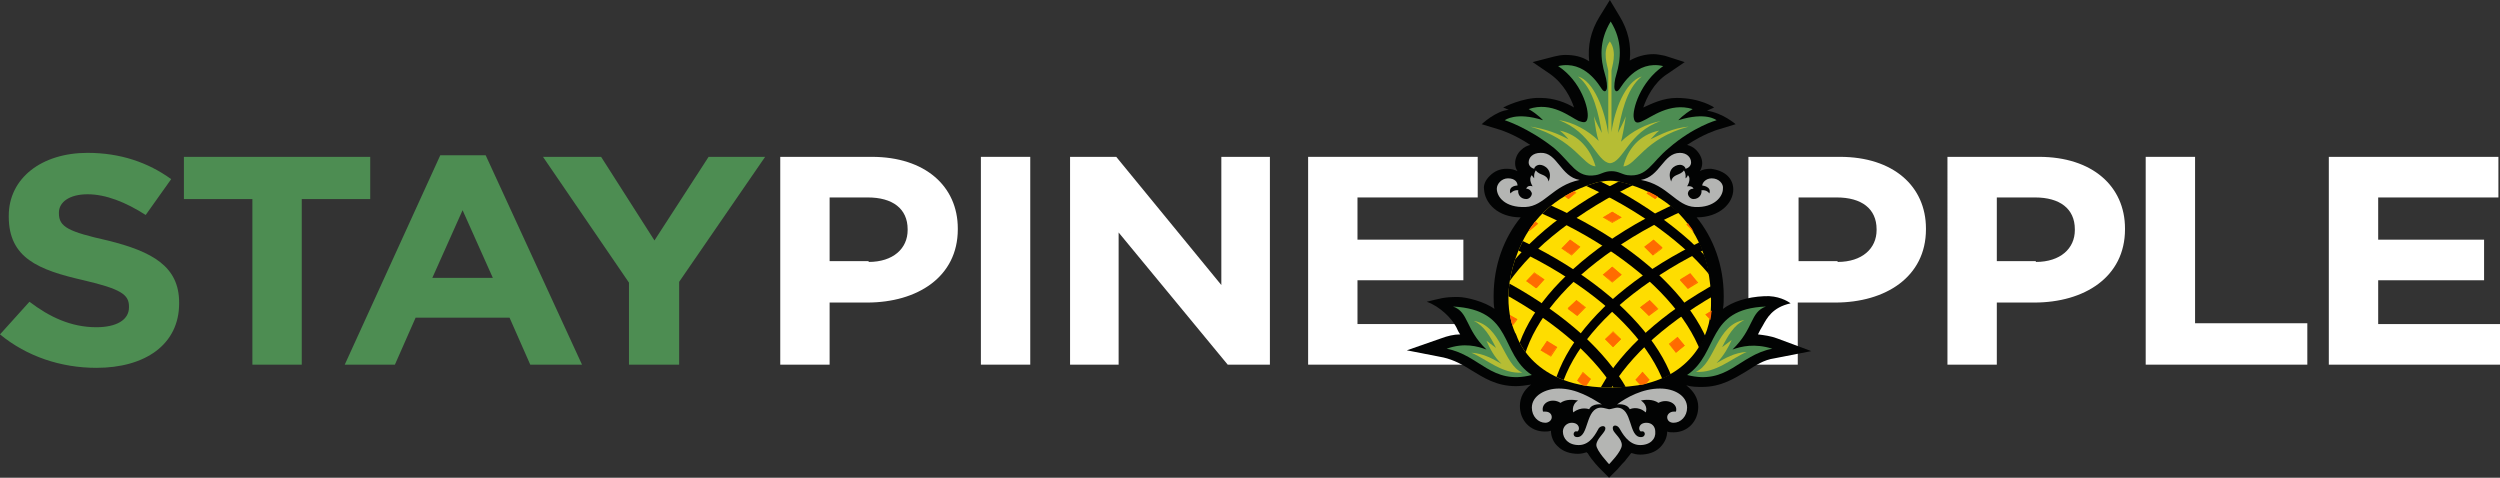 <?xml version="1.0" encoding="utf-8"?>
<!-- Generator: Adobe Illustrator 21.0.0, SVG Export Plug-In . SVG Version: 6.00 Build 0)  -->
<svg version="1.1" id="Layer_1" xmlns="http://www.w3.org/2000/svg" xmlns:xlink="http://www.w3.org/1999/xlink" x="0px" y="0px"
	 width="314px" height="60px" viewBox="0 0 314 60" style="enable-background:new 0 0 314 60;" xml:space="preserve">
<rect x="0" y="0" width="314" height="60" fill="#333333" stroke="none"/>
<style type="text/css">
	.st0{fill:#4D8D52;}
	.st1{fill:#FFFFFF;}
	.st2{fill:#020303;}
	.st3{fill:#B4B5B3;}
	.st4{fill:#B6BD34;}
	.st5{clip-path:url(#SVGID_2_);}
	.st6{fill:#FEDD00;}
	.st7{fill:#010101;}
	.st8{fill:#FF6B00;}
</style>
<g>
	<path class="st0" d="M0,42l3.7-4.1c2.5,1.9,5.2,3.2,8.4,3.2c2.5,0,4.1-0.9,4.1-2.5v-0.1c0-1.5-1-2.2-5.7-3.3
		c-5.7-1.3-9.4-2.8-9.4-8v-0.1c0-4.7,4.1-7.9,9.9-7.9c4.1,0,7.6,1.2,10.5,3.3L18.3,27c-2.5-1.6-5-2.6-7.3-2.6s-3.6,1-3.6,2.3v0.1
		c0,1.7,1.2,2.3,6.1,3.4c5.7,1.4,9,3.3,9,7.8v0.1c0,5.2-4.3,8.1-10.4,8.1C7.7,46.2,3.4,44.8,0,42z"/>
	<path class="st0" d="M31.7,25h-8.6v-5.3h23.4V25h-8.6v20.8h-6.2V25z"/>
	<path class="st0" d="M55.3,19.5h5.7l12.1,26.3h-6.5l-2.6-5.9H52.2l-2.6,5.9h-6.3L55.3,19.5z M61.9,34.9l-3.8-8.5l-3.8,8.5H61.9z"/>
	<path class="st0" d="M79,35.5L68.2,19.7h7.3l6.7,10.5L89,19.7h7.1L85.3,35.4v10.4H79V35.5z"/>
	<path class="st1" d="M98,19.7h11.5c6.7,0,10.8,3.7,10.8,9v0.1c0,6-5.1,9.2-11.4,9.2h-4.7v7.8H98V19.7z M109.1,32.9
		c3.1,0,4.9-1.7,4.9-4v-0.1c0-2.6-1.9-4-5-4h-4.8v8H109.1z"/>
	<path class="st1" d="M123.2,19.7h6.2v26.1h-6.2V19.7z"/>
	<path class="st1" d="M134.5,19.7h5.7l13.2,16.1V19.7h6.1v26.1h-5.3l-13.7-16.6v16.6h-6.1V19.7z"/>
	<path class="st1" d="M164.3,19.7h21.3v5.1h-15.1v5.3h13.3v5.1h-13.3v5.5h15.3v5.1h-21.5V19.7z"/>
	<path class="st1" d="M219.6,19.7h11.5c6.7,0,10.8,3.7,10.8,9v0.1c0,6-5.1,9.2-11.4,9.2h-4.7v7.8h-6.2V19.7z M230.8,32.9
		c3.1,0,4.9-1.7,4.9-4v-0.1c0-2.6-1.9-4-5-4h-4.8v8H230.8z"/>
	<path class="st1" d="M244.6,19.7h11.5c6.7,0,10.8,3.7,10.8,9v0.1c0,6-5.1,9.2-11.4,9.2h-4.7v7.8h-6.2V19.7z M255.7,32.9
		c3.1,0,4.9-1.7,4.9-4v-0.1c0-2.6-1.9-4-5-4h-4.8v8H255.7z"/>
	<path class="st1" d="M269.5,19.7h6.2v20.9h14.1v5.2h-20.3V19.7z"/>
	<path class="st1" d="M292.5,19.7h21.3v5.1h-15.1v5.3H312v5.1h-13.3v5.5H314v5.1h-21.5V19.7z"/>
	<path class="st2" d="M223.2,42.5c-0.8-0.3-1.6-0.4-2.4-0.5c0.2-0.4,0.4-0.8,0.6-1.1c0.5-0.9,1.2-2.3,3.5-2.8
		c-0.4-0.3-1.6-1-3.3-0.9c-2.2,0.1-4,0.7-5.2,1.6c0.1-0.5,0.1-1.1,0.1-1.6c0-3.9-1.3-7.3-3.4-9.9h0h0c2.9,0,4.6-1.8,4.6-3.5
		c0-0.6-0.2-1.2-0.7-1.7c-0.5-0.5-1.3-0.8-2.1-0.9h-0.1c-0.5,0-1,0.1-1.3,0.3c0.2-0.3,0.3-0.7,0.3-1c0-0.6-0.3-1.2-0.8-1.7
		c-0.3-0.3-0.7-0.5-1.1-0.6c2.1-1.4,3.8-1.9,3.8-1.9l2.3-0.7c0,0-1.6-1.4-3.6-1.7l0.9-0.4c0,0-1.7-1.2-4.7-1.2
		c-1.7,0-3.1,0.7-4.2,1.2c0.4-1.2,1.3-3.1,3-4.2l2.2-1.5L209.1,7c-0.5-0.1-1-0.2-1.4-0.2c-1.1,0-2.1,0.3-3,0.8
		c0.2-2-0.2-3.8-1.3-5.6L202.2,0l-1.3,2.1c-1.1,1.8-1.5,3.6-1.3,5.6c-0.9-0.6-1.9-0.8-3-0.8c-0.5,0-1,0.1-1.4,0.2l-2.7,0.7l2.2,1.5
		c1.7,1.2,2.6,3,3,4.2c-1-0.6-2.5-1.2-4.2-1.2c-2.2-0.1-4.7,1.2-4.7,1.2l0.7,0.3c-1.6,0.1-3.4,1.8-3.4,1.8l2.3,0.7
		c0,0,1.7,0.5,3.8,1.9c-0.4,0.1-0.8,0.3-1.1,0.6c-0.5,0.4-0.8,1.1-0.8,1.7c0,0.4,0.1,0.7,0.3,1c-0.4-0.2-0.8-0.3-1.3-0.3h-0.1
		c-0.8,0-1.5,0.3-2.1,0.9c-0.5,0.5-0.8,1.1-0.7,1.7c0.1,1.7,1.7,3.5,4.6,3.5h0c-2.1,2.6-3.4,6-3.4,9.9c0,0.6,0,1.1,0.1,1.6
		c-1.2-0.9-3.5-1.5-4.6-1.5c-1.8,0-2.2,0.2-3.9,0.6c1.7,0.6,3.1,2.1,3.6,3c0.2,0.3,0.3,0.7,0.6,1.1c-0.8,0-1.6,0.2-2.4,0.5l-4.3,1.5
		l4.6,0.9c1.3,0.3,2.4,0.9,3.5,1.6c1.5,0.9,3.1,2,5.6,2c0.6,0,1.3-0.1,1.9-0.2c-0.9,0.7-1.4,1.6-1.4,2.7c0,1.8,1.3,3.2,3.1,3.2
		c0.3,0,0.5,0,0.8-0.1c0,0,0,0,0,0c0,0.7,0.3,1.5,0.9,2c0.6,0.6,1.5,0.9,2.5,0.9c0.4,0,0.8-0.1,1.1-0.2c0,0.1,0.1,0.1,0.1,0.1
		c0.6,1,1.5,1.9,1.6,2l1.1,1.1l1.1-1.1c0,0,0.4-0.5,0.9-1c0.2-0.3,0.5-0.6,0.7-0.9c0,0,0.1-0.1,0.1-0.1c0.3,0.1,0.7,0.2,1.1,0.2
		c1,0,1.9-0.3,2.5-0.9c0.6-0.6,0.9-1.3,0.9-2c0,0,0,0,0,0c0.2,0.1,0.5,0.1,0.8,0.1c1.8,0,3.1-1.4,3.1-3.2c0-1.1-0.6-2-1.5-2.7
		c0.7,0.2,1.4,0.2,2,0.2c2.4,0,4.1-1.1,5.6-2c1.1-0.7,2.1-1.4,3.5-1.6l4.6-0.9L223.2,42.5z"/>
	<path class="st0" d="M189,15.1c0,0,1.4-1.1,4.8,0c0,0-0.6-0.7-1.8-1.4c2.9-1,5.2,1,6.3,1.5c0.6,0.2,1,0.3,1.1-0.4
		c0.2-1.1-0.8-4.6-3.7-6.5c3.4-0.8,5.2,2.5,5.5,2.9c0.3,0.4,0.5,0.3,0.6,0c0.1-0.3,0-1.2-0.2-1.8c-0.6-2-0.8-4.2,0.7-6.7
		c1.5,2.4,1.3,4.7,0.7,6.7c-0.2,0.6-0.3,1.5-0.2,1.8c0.1,0.3,0.3,0.4,0.6,0c0.3-0.4,2.1-3.7,5.5-2.9c-2.9,2-3.9,5.5-3.7,6.5
		c0.1,0.7,0.5,0.7,1.1,0.4c1-0.4,3.4-2.4,6.3-1.5c-1.2,0.7-1.8,1.4-1.8,1.4c3.5-1.1,4.8,0,4.8,0s-2.9,0.8-6,3.5
		c-2.2,1.8-2.7,3.7-5.2,3.4c-0.7-0.1-1.1-0.5-2-0.5c-0.9,0-1.3,0.4-2,0.5c-2.4,0.4-3-1.5-5.2-3.4C191.9,16,189,15.1,189,15.1"/>
	<path class="st0" d="M181.7,43.8c2.2-0.8,3.9-0.3,5,0.1c-2.7-2.6-2.2-4.7-4.2-5.4c7.7,0.4,5.8,5.9,9.9,8.6
		C187.3,48.4,185.9,44.6,181.7,43.8"/>
	<path class="st0" d="M211.9,47.1c4.1-2.8,2.3-8.3,9.9-8.6c-2,0.7-1.5,2.8-4.2,5.4c1.1-0.4,2.8-0.8,5-0.1
		C218.4,44.6,217,48.4,211.9,47.1"/>
	<path class="st3" d="M212.4,20.4c0,0.4-0.3,0.7-0.7,0.8c0-0.2-0.3-0.5-0.7-0.5c-0.7,0-1.7,0.7-1.1,2.1c0.2-1,1.1-0.7,1.6-1.4
		c0.3,0.4,0.2,1,0.2,1c0.2-0.1,0.3-0.4,0.3-0.4c0.5,0.5-0.1,1.4-0.1,1.4c0.7-0.1,0.8,0.3,0.8,0.3c-0.6,0-0.7,0.5-0.7,0.6
		c0,0.3,0.3,0.7,0.7,0.7c0.7,0,1.1-0.6,1-1.1c0.7-0.1,1,0.4,1,0.4c0.3-0.9-0.9-1-0.9-1c0-0.3,0.4-0.9,1.2-0.9c0.9,0,1.5,0.7,1.4,1.3
		c0,1-1.1,2.4-3.5,2.3c-2.4-0.1-3.4-2.8-6.8-3.4c2.4-0.4,2.8-3.4,4.9-3.4C211.9,19.2,212.4,19.8,212.4,20.4"/>
	<path class="st3" d="M188,23.7c0-0.6,0.6-1.3,1.4-1.3c0.9,0,1.2,0.5,1.2,0.9c0,0-1.2,0-0.9,1c0,0,0.4-0.5,1-0.4
		c-0.1,0.4,0.2,1.1,1,1.1c0.4,0,0.7-0.4,0.7-0.7c0-0.1-0.2-0.6-0.7-0.6c0,0,0.1-0.5,0.8-0.3c0,0-0.6-0.9-0.1-1.4
		c0,0,0.1,0.2,0.3,0.4c0,0-0.1-0.6,0.2-1c0.5,0.7,1.4,0.4,1.6,1.4c0.6-1.4-0.5-2.1-1.1-2.1c-0.4,0-0.7,0.3-0.7,0.5
		c-0.4-0.1-0.7-0.4-0.7-0.8c0-0.6,0.5-1.2,1.5-1.2c2.1-0.1,2.5,3,4.9,3.4c-3.4,0.7-4.4,3.3-6.8,3.4C189,26.1,188,24.7,188,23.7"/>
	<path class="st3" d="M193.8,51.7c0.1,0,0.2,0,0.3,0c0.5,0,0.8,0.3,0.8,0.7c0,0.4-0.4,0.7-0.8,0.7c-0.9,0-1.7-0.8-1.7-1.9
		c0-1.5,1.7-2.4,3.4-2.4c2.2,0,4.1,1.2,5.4,2c0,0-1.2-0.2-1.6,0.6c0,0-1-0.4-2,0.4c0,0-0.3-0.9,0.6-1.5c-0.6-0.1-1.5-0.2-2.2,0.3
		C194.9,49.9,193.5,50.6,193.8,51.7"/>
	<path class="st3" d="M206,55.9c-1.5,0-2.3-1.6-2.6-2.1c-0.3-0.5-1-0.5-0.8,0.2c0.2,0.5,1.1,1.1,1.1,1.9s-1.6,2.4-1.6,2.4
		s-1.6-1.7-1.6-2.4s0.9-1.4,1.1-1.9c0.2-0.6-0.5-0.6-0.8-0.2c-0.3,0.5-1,2.1-2.5,2.1c-1.3,0-2-0.8-2-1.7c0-0.6,0.5-1.1,1.1-1.1
		c1,0,1.1,0.9,0.7,1.1c-0.5-0.2-0.7,0.7,0,0.7c1.5,0,1-3.7,3-3.7c0.3,0,0.9,0.2,1,0.2c0.2,0,0.8-0.2,1-0.2c2,0,1.4,3.7,3,3.7
		c0.7,0,0.6-0.9,0-0.7c-0.4-0.2-0.3-1.1,0.7-1.1c0.7,0,1.1,0.5,1.1,1.1C208,55.1,207.3,55.9,206,55.9"/>
	<path class="st3" d="M210.2,53.1c-0.5,0-0.8-0.3-0.8-0.7c0-0.4,0.4-0.7,0.8-0.7c0.1,0,0.2,0,0.3,0c0.3-1-1.1-1.7-2.2-1.1
		c-0.7-0.5-1.7-0.4-2.2-0.3c1,0.7,0.6,1.5,0.6,1.5c-1-0.9-2-0.4-2-0.4c-0.4-0.8-1.6-0.6-1.6-0.6c1.2-0.9,3.2-2,5.4-2
		c1.8,0,3.4,0.9,3.4,2.4C211.9,52.3,211.1,53.1,210.2,53.1"/>
	<path class="st4" d="M185.1,40.3c1.3,0.6,2.1,2,2.8,3.4c-0.4-0.3-0.8-0.6-1.2-0.9c0.4,0.9,1,2.1,1.9,2.9c-1.1-0.6-2.2-1.3-3.8-1.4
		c1.9,0.8,3.9,2.7,6.4,2.5C188.8,45.8,188.6,40.9,185.1,40.3"/>
	<path class="st4" d="M215.6,45.6c0.9-0.9,1.5-2,1.9-2.9c-0.4,0.3-0.8,0.6-1.2,0.9c0.7-1.4,1.5-2.8,2.8-3.4
		c-3.5,0.5-3.7,5.5-6.1,6.5c2.5,0.2,4.5-1.7,6.4-2.5C217.8,44.3,216.7,45,215.6,45.6"/>
	<path class="st4" d="M207.3,17.5c0.4-0.4,0.7-0.8,1.1-1.1c-2.5,0.5-4,2.4-4.5,4.5c1.6-0.1,2.6-3.5,8.2-5
		C210,16.1,208.6,16.9,207.3,17.5 M208.6,15.2c-1.7,0.3-3.7,1.3-5,2.6c0.2-0.8,0.4-1.8,0.6-3.2c-0.3,0.8-0.7,1.5-1,2.1
		c0.4-2.2,1-5.5,3-7.1c-2.1,0.7-3.4,4.2-3.8,7v-6.3c0-0.4,0-1,0-1.4c0-0.4,0.8-2.3-0.2-3.7c-1,1.3-0.3,3-0.2,3.7c0,0.4,0,1,0,1.5
		v6.5c-0.4-3-1.8-6.7-3.8-7.3c2,1.6,2.6,4.9,3,7.1c-0.3-0.6-0.7-1.2-1-2.1c0.2,1.4,0.3,2.3,0.6,3.1c-1.3-1.3-3.3-2.4-5-2.6
		c4.1,1.5,4.7,5.2,6.4,5.4c0,0,0,0,0,0v0c0,0,0,0,0,0C203.9,20.4,204.5,16.6,208.6,15.2 M195.9,16.4c0.4,0.3,0.8,0.7,1.1,1.1
		c-1.3-0.7-2.8-1.3-4.8-1.6c5.6,1.6,6.6,4.9,8.2,5C199.8,18.8,198.3,16.9,195.9,16.4"/>
	<g>
		<defs>
			<path id="SVGID_1_" d="M200.6,22.9c-2.4,0.7-7,2.5-9.4,7.5c-3,6.2-1.3,10.5-0.9,11.4c0.1,0.1,0.1,0.2,0.2,0.4
				c0.4,1.2,3.4,7.9,15.3,6.2c6.6-1.1,9.2-6.1,9.2-10c0-3.8-0.7-12.8-11.2-15.5c-0.5-0.1-1-0.2-1.5-0.2
				C201.7,22.7,201.1,22.8,200.6,22.9"/>
		</defs>
		<clipPath id="SVGID_2_">
			<use xlink:href="#SVGID_1_"  style="overflow:visible;"/>
		</clipPath>
		<g class="st5">
			<path class="st6" d="M203.7,22.9c-1-0.3-2.1-0.3-3.2,0c-2.4,0.7-7,2.5-9.4,7.5c-3,6.2-1.3,10.5-0.9,11.4c0.1,0.1,0.1,0.3,0.2,0.4
				c0.4,1.2,3.4,7.9,15.3,6.2c6.6-1.1,9.2-6.1,9.2-10C215,34.6,214.2,25.6,203.7,22.9"/>
		</g>
		<g class="st5">
			<path class="st7" d="M228.6,31.6c-8.8,2.4-16,6.6-20.9,10.9c-4.9,4.4-7.5,9-7.7,13.5c-0.3-0.2-0.6-0.4-0.9-0.7
				c0.2-4.5,2.7-9.1,7.7-13.6c4.9-4.4,12.1-8.6,21-11.1C228.1,30.9,228.4,31.3,228.6,31.6z"/>
		</g>
		<g class="st5">
			<path class="st7" d="M224.1,27.6c-8.8,2.4-16,6.6-20.9,10.9c-4.9,4.4-7.5,9-7.7,13.5c-0.3-0.2-0.5-0.4-0.8-0.6
				c0.2-4.5,2.7-9.1,7.6-13.6c4.9-4.4,12.1-8.6,21-11.1C223.6,27,223.8,27.3,224.1,27.6z"/>
		</g>
		<g class="st5">
			<path class="st7" d="M219.5,23.6c-8.8,2.4-16,6.6-20.9,10.9c-4.9,4.4-7.5,9-7.7,13.5c-0.3-0.2-0.6-0.4-0.9-0.7
				c0.2-4.5,2.7-9.1,7.7-13.6c4.9-4.4,12.1-8.6,21-11.1C218.9,23,219.2,23.3,219.5,23.6z"/>
		</g>
		<g class="st5">
			<path class="st7" d="M214.9,19.6c-8.8,2.4-16,6.6-20.9,10.9c-4.9,4.4-7.5,9-7.7,13.5c-0.3-0.2-0.6-0.5-0.9-0.7
				c0.2-4.5,2.8-9.1,7.7-13.6c4.9-4.4,12.1-8.6,21-11.1C214.3,19,214.6,19.3,214.9,19.6z"/>
		</g>
		<g class="st5">
			<path class="st7" d="M176.7,32c8.8,2.4,16,6.6,20.9,10.9c4.9,4.4,7.5,9,7.8,13.5c0.3-0.3,0.7-0.5,1-0.8
				c-0.2-4.5-2.8-9.1-7.7-13.6c-4.9-4.4-12.1-8.7-20.9-11.2C177.4,31.3,177,31.6,176.7,32z"/>
		</g>
		<g class="st5">
			<path class="st7" d="M181.3,28c8.8,2.4,16,6.6,20.9,10.9c4.9,4.4,7.5,9,7.7,13.5c0.3-0.2,0.6-0.5,1-0.7
				c-0.2-4.5-2.8-9.1-7.7-13.6c-4.9-4.4-12.1-8.7-20.9-11.2C182,27.3,181.7,27.7,181.3,28z"/>
		</g>
		<g class="st5">
			<path class="st7" d="M185.9,24.1c8.8,2.4,16,6.6,20.9,10.9c4.9,4.4,7.5,9,7.8,13.5c0.3-0.3,0.7-0.5,1-0.8
				c-0.2-4.5-2.8-9.1-7.7-13.6C203,29.7,195.8,25.5,187,23C186.6,23.4,186.3,23.7,185.9,24.1z"/>
		</g>
		<g class="st5">
			<path class="st7" d="M190.5,20.2c8.8,2.4,16,6.6,20.9,10.9c4.9,4.4,7.5,9,7.7,13.5c0.3-0.2,0.6-0.5,0.9-0.7
				c-0.2-4.5-2.8-9.1-7.7-13.6c-4.9-4.4-12.1-8.7-20.9-11.2C191.1,19.5,190.8,19.9,190.5,20.2z"/>
		</g>
		<g class="st5">
			<polygon class="st8" points="197.4,32 196.2,31.2 197.2,30.1 198.4,31 			"/>
			<path class="st8" d="M197.4,32.1l-1.3-0.9l1.1-1.1l1.3,0.9L197.4,32.1z M196.3,31.2l1.1,0.8l0.9-1l-1.1-0.8L196.3,31.2z"/>
		</g>
		<g class="st5">
			<polygon class="st8" points="198.1,39.6 196.9,38.7 198,37.7 199.1,38.6 			"/>
			<path class="st8" d="M198.1,39.7l-1.2-0.9l1.1-1.1l1.2,0.9L198.1,39.7z M197,38.7l1.1,0.8l1-0.9l-1.1-0.8L197,38.7z"/>
		</g>
		<g class="st5">
			<polygon class="st8" points="199.1,48.6 198.1,47.8 198.8,46.8 199.8,47.6 			"/>
			<path class="st8" d="M199.1,48.7l-1-0.9l0.7-1.1l1,0.9L199.1,48.7z M198.2,47.8l0.9,0.8l0.6-1l-0.9-0.8L198.2,47.8z"/>
		</g>
		<g class="st5">
			<polygon class="st8" points="197,25 196,24.2 196.9,23.4 197.9,24.2 			"/>
			<path class="st8" d="M197,25l-1.1-0.8l1-0.8l1.1,0.8L197,25z M196.1,24.2l0.9,0.7l0.9-0.7l-0.9-0.7L196.1,24.2z"/>
		</g>
		<g class="st5">
			<polygon class="st8" points="207.6,32 206.6,31 207.7,30.1 208.8,31.1 			"/>
			<path class="st8" d="M207.6,32.1l-1.1-1.1l1.2-0.9l1.1,1.1L207.6,32.1z M206.7,31l1,0.9l1.1-0.8l-1-0.9L206.7,31z"/>
		</g>
		<g class="st5">
			<polygon class="st8" points="207.1,39.6 206,38.6 207.2,37.7 208.2,38.7 			"/>
			<path class="st8" d="M207.1,39.7l-1.1-1.1l1.2-0.9l1.1,1.1L207.1,39.7z M206.1,38.6l1,0.9l1.1-0.8l-1-0.9L206.1,38.6z"/>
		</g>
		<g class="st5">
			<polygon class="st8" points="206.3,48.6 205.5,47.7 206.3,46.7 207.1,47.7 			"/>
			<path class="st8" d="M206.3,48.7l-0.9-1l0.9-1l0.9,1L206.3,48.7z M205.6,47.7l0.7,0.9l0.7-0.9l-0.7-0.9L205.6,47.7z"/>
		</g>
		<g class="st5">
			<polygon class="st8" points="207.9,25 206.9,24.3 207.8,23.4 208.8,24.1 			"/>
			<path class="st8" d="M207.9,25l-1.1-0.7l0.9-0.9l1.1,0.7L207.9,25z M207,24.3l0.9,0.6l0.8-0.8l-0.9-0.6L207,24.3z"/>
		</g>
		<g class="st5">
			<polygon class="st8" points="202.5,27.9 201.4,27.3 202.5,26.6 203.6,27.3 			"/>
			<path class="st8" d="M202.5,28l-1.2-0.7l1.2-0.7l1.2,0.7L202.5,28z M201.5,27.3l1,0.6l1-0.6l-1-0.6L201.5,27.3z"/>
		</g>
		<g class="st5">
			<polygon class="st8" points="202.5,35.4 201.4,34.5 202.5,33.5 203.6,34.5 			"/>
			<path class="st8" d="M202.5,35.5l-1.2-1l1.2-1l1.2,1L202.5,35.5z M201.5,34.5l1,0.9l1-0.9l-1-0.9L201.5,34.5z"/>
		</g>
		<g class="st5">
			<polygon class="st8" points="202.6,43.6 201.6,42.6 202.6,41.7 203.6,42.6 			"/>
			<path class="st8" d="M202.6,43.6l-1-1l1-1l1,1L202.6,43.6z M201.7,42.6l0.9,0.9l0.9-0.9l-0.9-0.9L201.7,42.6z"/>
		</g>
		<g class="st5">
			<polygon class="st8" points="192.1,29 191.1,28.1 192.1,27.3 193.1,28.1 			"/>
			<path class="st8" d="M192.1,29l-1.1-0.9l1.1-0.9l1.1,0.9L192.1,29z M191.1,28.1l1,0.8l0.9-0.8l-1-0.8L191.1,28.1z"/>
		</g>
		<g class="st5">
			<polygon class="st8" points="192.9,36.2 191.7,35.3 192.7,34.3 193.9,35.1 			"/>
			<path class="st8" d="M193,36.2l-1.3-0.9l1-1.1l1.3,0.9L193,36.2z M191.8,35.3l1.1,0.8l0.9-1l-1.1-0.8L191.8,35.3z"/>
		</g>
		<g class="st5">
			<polygon class="st8" points="194.7,44.7 193.5,44 194.3,42.9 195.5,43.6 			"/>
			<path class="st8" d="M194.8,44.8l-1.3-0.8l0.8-1.2l1.3,0.8L194.8,44.8z M193.6,44l1.1,0.7l0.7-1l-1.1-0.7L193.6,44z"/>
		</g>
		<g class="st5">
			<polygon class="st8" points="189.6,41.2 188.3,40.5 189.2,39.4 190.5,40.1 			"/>
			<path class="st8" d="M189.7,41.3l-1.4-0.8l0.9-1.2l1.4,0.8L189.7,41.3z M188.4,40.5l1.2,0.7l0.8-1l-1.2-0.7L188.4,40.5z"/>
		</g>
		<g class="st5">
			<polygon class="st8" points="212.8,29.2 211.9,28.2 212.8,27.3 213.7,28.2 			"/>
			<path class="st8" d="M212.8,29.2l-1-1l1-1l1,1L212.8,29.2z M212,28.2l0.9,0.9l0.9-0.9l-0.9-0.9L212,28.2z"/>
		</g>
		<g class="st5">
			<polygon class="st8" points="212,36.2 211,35.1 212.3,34.3 213.2,35.4 			"/>
			<path class="st8" d="M212,36.3l-1-1.1l1.3-0.8l1,1.1L212,36.3z M211.1,35.1l0.9,1l1.2-0.7l-0.9-1L211.1,35.1z"/>
		</g>
		<g class="st5">
			<polygon class="st8" points="210.5,44.3 209.7,43.3 210.7,42.4 211.6,43.4 			"/>
			<path class="st8" d="M210.5,44.3l-0.9-1.1l1.1-0.9l0.9,1.1L210.5,44.3z M209.7,43.3l0.8,0.9l1-0.8l-0.8-0.9L209.7,43.3z"/>
		</g>
		<g class="st5">
			<polygon class="st8" points="215.2,40.5 214.2,39.5 215.5,38.7 216.4,39.7 			"/>
			<path class="st8" d="M215.2,40.6l-1-1.1l1.3-0.8l1,1.1L215.2,40.6z M214.3,39.5l0.9,1l1.2-0.7l-0.9-1L214.3,39.5z"/>
		</g>
	</g>
</g>
</svg>
